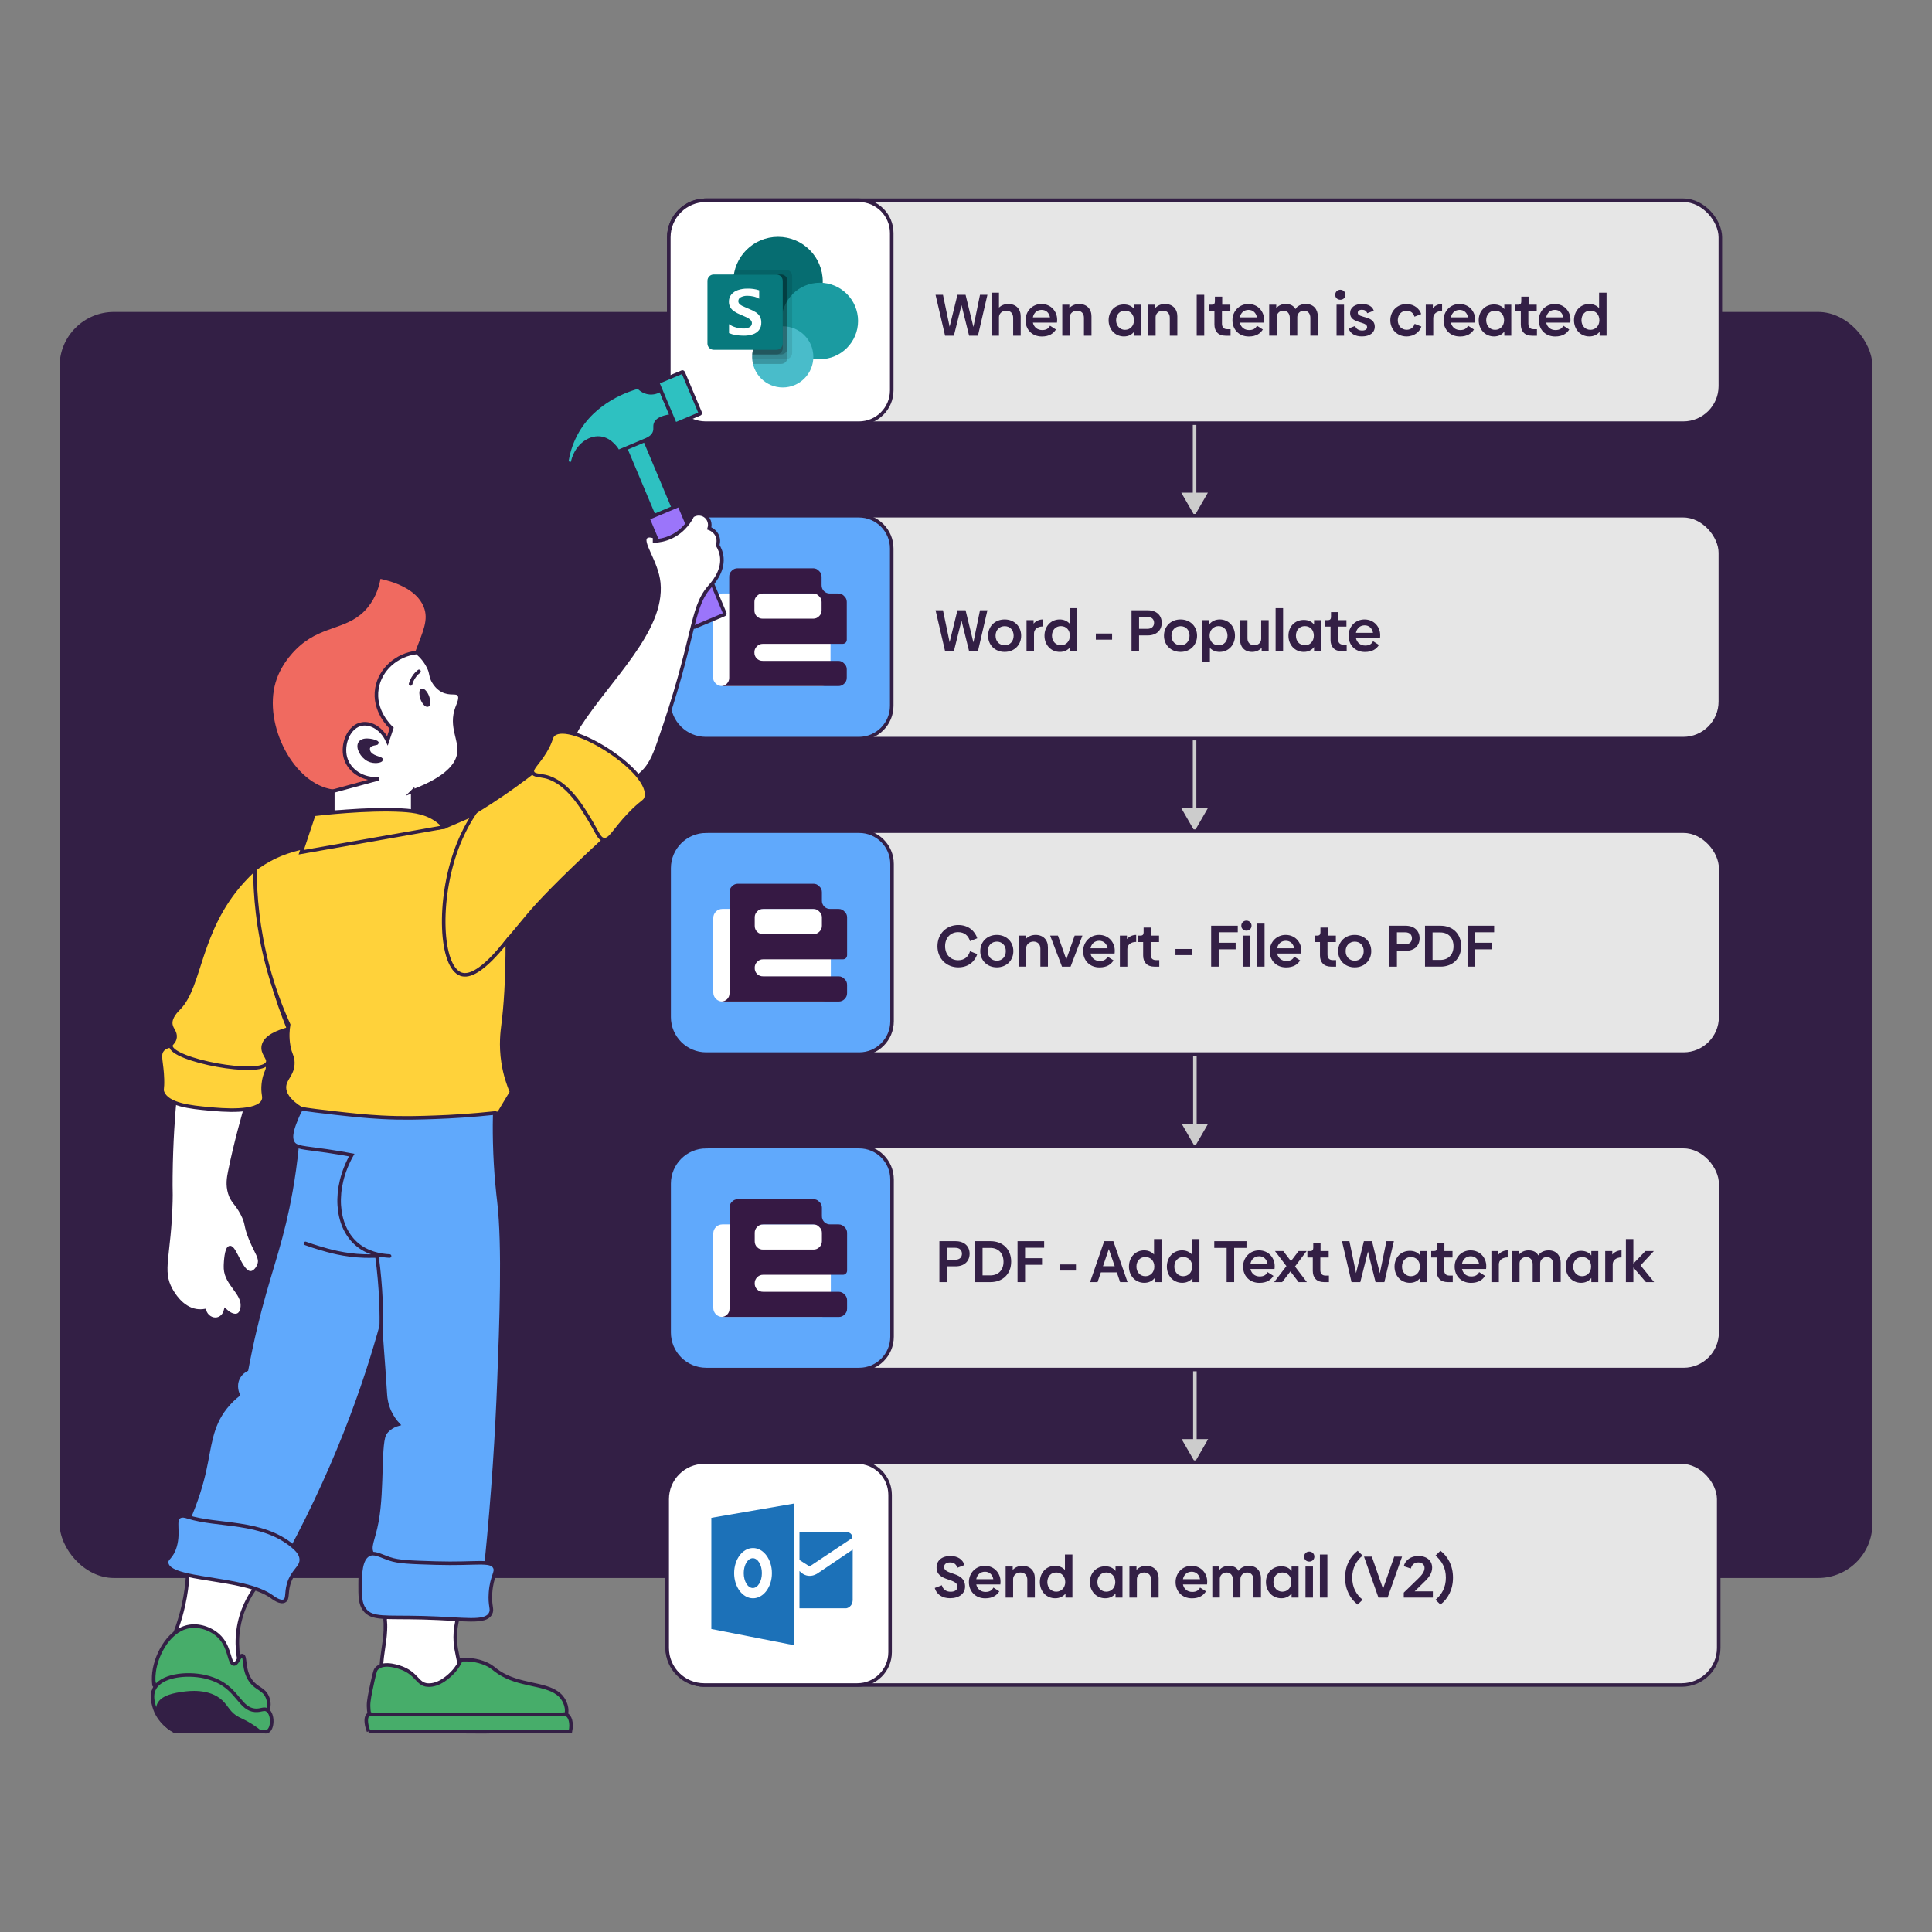 <?xml version="1.0" encoding="UTF-8"?><svg id="Layer_3" xmlns="http://www.w3.org/2000/svg" xmlns:xlink="http://www.w3.org/1999/xlink" viewBox="0 0 5440.54 5440.54"><rect x="0" y="0" width="5440.54" height="5440.54" fill="#808080" stroke="none"/><defs><style>.cls-1,.cls-2{fill:none;}.cls-3,.cls-4,.cls-5,.cls-6,.cls-7,.cls-8,.cls-9,.cls-10,.cls-2,.cls-11,.cls-12,.cls-13{stroke-miterlimit:10;stroke-width:10px;}.cls-3,.cls-4,.cls-5,.cls-6,.cls-7,.cls-8,.cls-9,.cls-10,.cls-11,.cls-12,.cls-13{stroke:#331f45;}.cls-3,.cls-5{fill:#60a9fc;}.cls-4,.cls-5,.cls-7,.cls-9,.cls-11,.cls-12{stroke-linecap:round;}.cls-4,.cls-14,.cls-10{fill:#fff;}.cls-15{fill:#49bcca;}.cls-16{fill:#08797d;}.cls-6{fill:#9b75fa;}.cls-17{fill:#066d71;}.cls-18{fill:#ccc;}.cls-7{fill:#f06a60;}.cls-19{fill:#1b9ba1;}.cls-20{clip-path:url(#clippath-1);}.cls-21{clip-path:url(#clippath-3);}.cls-22{clip-path:url(#clippath-4);}.cls-23{clip-path:url(#clippath-2);}.cls-24{clip-path:url(#clippath-5);}.cls-8{fill:#2ec1c1;}.cls-9{fill:#47ad6a;}.cls-2{stroke:#ccc;}.cls-11{fill:#ffd23a;}.cls-25{fill:#1c71b8;}.cls-12,.cls-26{fill:#331f45;}.cls-27{opacity:.2;}.cls-27,.cls-28{fill:#010101;isolation:isolate;}.cls-28{opacity:.1;}.cls-29{clip-path:url(#clippath);}.cls-13{fill:#e6e6e6;}.cls-30{fill:#361944;}</style><clipPath id="clippath"><rect class="cls-1" x="2007.76" y="1600.29" width="376.8" height="331.65"/></clipPath><clipPath id="clippath-1"><rect class="cls-1" x="2007.76" y="1600.29" width="376.8" height="331.65"/></clipPath><clipPath id="clippath-2"><rect class="cls-1" x="2008.63" y="3376.98" width="376.8" height="331.65"/></clipPath><clipPath id="clippath-3"><rect class="cls-1" x="2008.63" y="3376.98" width="376.8" height="331.65"/></clipPath><clipPath id="clippath-4"><rect class="cls-1" x="2008.63" y="2488.64" width="376.8" height="331.65"/></clipPath><clipPath id="clippath-5"><rect class="cls-1" x="2008.63" y="2488.64" width="376.8" height="331.65"/></clipPath></defs><rect class="cls-26" x="167.77" y="878.44" width="5105" height="3565.21" rx="153.04" ry="153.04"/><line class="cls-2" x1="3363.96" y1="1191.66" x2="3363.96" y2="1398.42"/><polygon class="cls-18" points="3326.57 1387.48 3363.96 1452.24 3401.36 1387.48 3326.57 1387.48"/><line class="cls-2" x1="3363.96" y1="2080" x2="3363.96" y2="2286.76"/><polygon class="cls-18" points="3326.57 2275.82 3363.96 2340.58 3401.36 2275.82 3326.57 2275.82"/><line class="cls-2" x1="3364.83" y1="3856.68" x2="3364.83" y2="4063.44"/><polygon class="cls-18" points="3327.44 4052.5 3364.83 4117.26 3402.23 4052.5 3327.44 4052.5"/><line class="cls-2" x1="3364.83" y1="2968.34" x2="3364.83" y2="3175.1"/><polygon class="cls-18" points="3327.44 3164.16 3364.83 3228.92 3402.23 3164.16 3327.44 3164.16"/><rect class="cls-13" x="1883.39" y="563.9" width="2961.14" height="627.76" rx="104.4" ry="104.4"/><path class="cls-10" d="M1987.79,563.9h430.96c51,0,92.4,41.4,92.4,92.4v442.96c0,51-41.4,92.4-92.4,92.4h-430.96c-57.62,0-104.4-46.78-104.4-104.4v-418.96c0-57.62,46.78-104.4,104.4-104.4Z"/><path class="cls-26" d="M2780.62,830.17l-26.7,115.24h-24.87l-21.39-86.06-21.56,86.06h-24.71l-26.86-115.24h20.89l18.74,89.87,22.05-89.87h22.88l22.05,90.54,18.57-90.54h20.89Z"/><path class="cls-26" d="M2874.31,890.85v54.55h-21.22v-50.57c0-12.6-7.79-20.06-19.73-20.06-11.44.17-20.06,8.29-20.23,18.07v52.56h-21.06v-121.21h21.06v42.12c5.97-6.14,15.09-10.28,26.37-10.28,21.56,0,34.82,14.09,34.82,34.82Z"/><path class="cls-26" d="M2934.67,929.49c11.94,0,18.24-4.48,22.22-12.27l16.58,10.61c-6.63,10.78-18.24,19.73-39.46,19.73-27.86,0-46.1-19.73-46.1-45.77s19.73-45.77,44.77-45.77c27.53,0,44.27,21.56,44.27,43.94,0,3.32-.17,6.63-.5,8.46h-67.82c2.82,13.1,12.93,21.06,26.03,21.06ZM2956.73,893.67c-2.32-13.1-11.28-21.06-23.55-21.06s-21.89,7.63-24.54,21.06h48.09Z"/><path class="cls-26" d="M3073.63,890.85v54.55h-21.22v-50.57c0-12.6-7.79-20.06-19.73-20.06-11.44.17-20.06,8.29-20.23,18.07v52.56h-21.06v-87.39h19.9v9.62c5.97-6.8,15.59-11.61,27.53-11.61,21.56,0,34.82,14.09,34.82,34.82Z"/><path class="cls-26" d="M3213.58,858.02v87.39h-19.57v-11.77c-6.47,8.62-16.25,13.76-28.85,13.76-25.04,0-43.28-19.57-43.28-45.6s18.24-44.44,43.28-44.44c12.6,0,22.39,4.64,28.85,13.1v-12.44h19.57ZM3193.35,901.8c0-16.08-10.28-27.03-25.37-27.03s-25.04,11.44-25.04,27.03,10.61,27.03,25.04,27.03,25.37-11.11,25.37-27.03Z"/><path class="cls-26" d="M3315.4,890.85v54.55h-21.22v-50.57c0-12.6-7.79-20.06-19.73-20.06-11.44.17-20.06,8.29-20.23,18.07v52.56h-21.06v-87.39h19.9v9.62c5.97-6.8,15.59-11.61,27.53-11.61,21.56,0,34.82,14.09,34.82,34.82Z"/><path class="cls-26" d="M3369.95,830.17h21.22v115.24h-21.22v-115.24Z"/><path class="cls-26" d="M3419.86,913.74v-37.64h-15.25v-18.07h7.96c5.8,0,8.62-2.98,8.62-8.95v-13.76h20.56v22.72h22.88v18.07h-23.55v35.32c0,10.11,5.14,15.59,14.59,15.59h9.62v18.41h-13.76c-20.89,0-31.67-12.44-31.67-31.67Z"/><path class="cls-26" d="M3517.37,929.49c11.94,0,18.24-4.48,22.22-12.27l16.58,10.61c-6.63,10.78-18.24,19.73-39.46,19.73-27.86,0-46.1-19.73-46.1-45.77s19.73-45.77,44.77-45.77c27.53,0,44.27,21.56,44.27,43.94,0,3.32-.17,6.63-.5,8.46h-67.82c2.82,13.1,12.93,21.06,26.03,21.06ZM3539.42,893.67c-2.32-13.1-11.28-21.06-23.55-21.06s-21.89,7.63-24.54,21.06h48.09Z"/><path class="cls-26" d="M3711.05,891.19v54.06h-21.06v-50.24c0-11.28-6.3-20.23-18.07-20.23-12.1.17-18.57,9.45-18.74,17.58v52.9h-21.06v-50.24c0-11.44-6.47-20.23-18.24-20.23-11.94.17-18.57,9.29-18.74,17.58v52.9h-21.06v-87.22h19.9v9.62c5.47-6.63,14.59-11.61,26.37-11.61,13.93,0,22.72,5.14,27.69,14.26,4.81-8.12,14.76-14.26,29.52-14.26,21.72,0,33.49,15.42,33.49,35.15Z"/><path class="cls-26" d="M3759.97,830.17c0-8.12,6.3-14.26,14.43-14.26s14.43,6.13,14.43,14.26-6.3,13.93-14.43,13.93-14.43-5.8-14.43-13.93ZM3763.78,858.02h21.06v87.39h-21.06v-87.39Z"/><path class="cls-26" d="M3797.77,925.01l18.41-7.13c2.49,8.12,9.29,12.93,19.9,12.93,8.46,0,13.76-3.48,13.76-9.62,0-17.25-47.92-9.29-47.92-39.3,0-15.92,13.27-25.87,33.83-25.87,16.91,0,29.18,6.96,32.83,18.9l-18.41,7.13c-2.32-6.63-7.46-9.78-14.76-9.78-7.79,0-11.94,3.32-11.94,8.62,0,15.92,47.92,6.8,47.92,38.8,0,17.41-14.26,27.69-36.15,27.69-18.9,0-32.67-7.63-37.47-22.39Z"/><path class="cls-26" d="M3915.17,901.96c0-25.87,19.23-45.77,45.6-45.77,22.72,0,37.31,14.59,41.29,28.19l-18.9,7.46c-2.82-10.12-10.78-16.91-22.05-16.91-13.93,0-24.87,10.61-24.87,26.86s10.94,26.86,25.04,26.86c11.28,0,19.57-6.8,22.39-16.75l18.9,7.63c-3.98,13.26-18.57,27.86-41.79,27.86-26.03,0-45.6-19.57-45.6-45.43Z"/><path class="cls-26" d="M4060.93,856.03v19.73c-15.26,0-24.87,8.12-24.87,19.9v49.75h-21.06v-87.39h19.9v9.78c5.97-6.96,15.09-11.77,26.03-11.77Z"/><path class="cls-26" d="M4111.84,929.49c11.94,0,18.24-4.48,22.22-12.27l16.58,10.61c-6.63,10.78-18.24,19.73-39.46,19.73-27.86,0-46.1-19.73-46.1-45.77s19.73-45.77,44.77-45.77c27.53,0,44.27,21.56,44.27,43.94,0,3.32-.17,6.63-.5,8.46h-67.82c2.82,13.1,12.93,21.06,26.03,21.06ZM4133.89,893.67c-2.32-13.1-11.28-21.06-23.55-21.06s-21.89,7.63-24.54,21.06h48.09Z"/><path class="cls-26" d="M4255.77,858.02v87.39h-19.57v-11.77c-6.47,8.62-16.25,13.76-28.85,13.76-25.04,0-43.28-19.57-43.28-45.6s18.24-44.44,43.28-44.44c12.6,0,22.39,4.64,28.85,13.1v-12.44h19.57ZM4235.54,901.8c0-16.08-10.28-27.03-25.37-27.03s-25.04,11.44-25.04,27.03,10.61,27.03,25.04,27.03,25.37-11.11,25.37-27.03Z"/><path class="cls-26" d="M4282.64,913.74v-37.64h-15.25v-18.07h7.96c5.8,0,8.62-2.98,8.62-8.95v-13.76h20.56v22.72h22.88v18.07h-23.55v35.32c0,10.11,5.14,15.59,14.59,15.59h9.62v18.41h-13.76c-20.89,0-31.67-12.44-31.67-31.67Z"/><path class="cls-26" d="M4380.14,929.49c11.94,0,18.24-4.48,22.22-12.27l16.58,10.61c-6.63,10.78-18.24,19.73-39.46,19.73-27.86,0-46.1-19.73-46.1-45.77s19.73-45.77,44.77-45.77c27.53,0,44.27,21.56,44.27,43.94,0,3.32-.17,6.63-.5,8.46h-67.82c2.82,13.1,12.93,21.06,26.03,21.06ZM4402.19,893.67c-2.32-13.1-11.28-21.06-23.55-21.06s-21.89,7.63-24.54,21.06h48.09Z"/><path class="cls-26" d="M4524.07,824.2v121.21h-19.57v-11.11c-6.8,8.29-16.58,13.1-28.85,13.1-25.04,0-43.28-19.57-43.28-45.6s17.74-45.77,42.78-45.77c11.61,0,21.06,4.31,27.86,11.61v-43.44h21.06ZM4503.84,901.8c0-16.08-10.28-27.03-25.37-27.03s-25.04,11.44-25.04,27.03,10.61,27.03,25.04,27.03,25.37-11.11,25.37-27.03Z"/><g id="microsoft-sharepoint"><circle class="cls-17" cx="2191" cy="792.85" r="125.92"/><circle class="cls-19" cx="2308.63" cy="903.86" r="107.7"/><circle class="cls-15" cx="2204.25" cy="1004.93" r="86.15"/><path class="cls-28" d="M2213.09,759.71h-143.6c-18.26,67.14,21.38,136.39,88.53,154.63,10.75,2.93,21.84,4.41,32.97,4.42,3.67,0,7.31-.17,10.91-.48l.07.5c-46.67,1.23-83.87,39.44-83.87,86.12,0,2.22.08,4.43.25,6.63h94.74c9.75-.03,17.64-7.93,17.67-17.67v-216.5c-.03-9.75-7.93-17.64-17.67-17.67h0Z"/><path class="cls-27" d="M2199.84,772.97h-133.21c-10.94,68.72,35.89,133.29,104.6,144.23,6.53,1.04,13.15,1.56,19.77,1.57,3.67,0,7.31-.17,10.91-.48l.07.5c-47.6,1.3-85.14,40.93-83.84,88.53.17,5.88.93,11.74,2.28,17.47h79.44c9.75-.03,17.64-7.93,17.67-17.67v-216.5c-.03-9.75-7.93-17.64-17.67-17.67h-.01Z"/><path class="cls-27" d="M2199.84,772.97h-133.21c-10.94,68.72,35.89,133.29,104.6,144.23,6.53,1.04,13.15,1.56,19.77,1.57,3.67,0,7.31-.17,10.91-.48l.07.5c-44.13,1.16-80.24,35.49-83.64,79.51h81.5c9.75-.03,17.64-7.93,17.67-17.67v-190c-.03-9.75-7.93-17.64-17.67-17.67Z"/><path class="cls-27" d="M2186.58,772.97h-119.95c-10.94,68.72,35.89,133.29,104.6,144.23,6.53,1.04,13.15,1.56,19.77,1.57,3.67,0,7.31-.17,10.91-.48l.07.5c-44.13,1.16-80.24,35.49-83.64,79.51h68.25c9.75-.03,17.64-7.93,17.67-17.67v-190c-.03-9.75-7.93-17.64-17.67-17.67h-.01Z"/><path class="cls-16" d="M2009.85,772.97h176.74c9.75,0,17.67,7.91,17.67,17.67h0v176.74c0,9.75-7.91,17.67-17.67,17.67h-176.74c-9.75,0-17.67-7.91-17.67-17.67h0v-176.74c0-9.75,7.91-17.67,17.67-17.67h0Z"/><path class="cls-14" d="M2067.33,876.69c-4.46-2.96-8.19-6.91-10.9-11.53-2.64-4.83-3.95-10.28-3.8-15.77-.23-7.45,2.28-14.71,7.06-20.43,5.01-5.72,11.51-9.96,18.77-12.25,8.27-2.72,16.93-4.07,25.65-3.98,11.45-.41,22.89,1.17,33.79,4.74v23.85c-4.74-2.87-9.89-4.97-15.28-6.24-5.86-1.44-11.85-2.15-17.87-2.14-6.35-.23-12.65,1.11-18.37,3.88-4.41,1.91-7.27,6.24-7.28,11.04-.03,2.91,1.08,5.72,3.09,7.82,2.39,2.47,5.21,4.49,8.32,5.94,3.48,1.73,8.67,4.03,15.58,6.89.77.23,1.52.54,2.24.88,6.81,2.67,13.4,5.91,19.66,9.7,4.75,2.93,8.73,6.93,11.63,11.7,2.98,5.39,4.43,11.49,4.2,17.65.35,7.64-2,15.17-6.62,21.27-4.6,5.61-10.76,9.74-17.69,11.88-8.15,2.56-16.66,3.8-25.21,3.67-7.65.03-15.29-.59-22.82-1.88-6.38-1.01-12.61-2.82-18.55-5.36v-25.21c5.69,4.06,12.03,7.09,18.77,8.95,6.69,2.09,13.65,3.2,20.65,3.32,6.49.41,12.97-.97,18.73-3.98,4.01-2.29,6.42-6.62,6.3-11.23.03-3.22-1.24-6.31-3.52-8.59-2.85-2.79-6.15-5.08-9.74-6.78-4.14-2.09-10.26-4.82-18.37-8.22-6.42-2.58-12.58-5.8-18.37-9.61h0l-.04.03Z"/><path class="cls-1" d="M1992.18,666.93h424.15v424.15h-424.15v-424.15Z"/></g><rect class="cls-13" x="1883.39" y="1452.24" width="2961.14" height="627.76" rx="104.4" ry="104.4"/><path class="cls-3" d="M1987.79,1452.24h430.96c51,0,92.4,41.4,92.4,92.4v442.96c0,51-41.4,92.4-92.4,92.4h-430.96c-57.62,0-104.4-46.78-104.4-104.4v-418.96c0-57.62,46.78-104.4,104.4-104.4Z"/><g id="Marque_VW"><g class="cls-29"><g class="cls-20"><path class="cls-14" d="M2033.22,1671.23h280.09c14.06,0,25.45,11.4,25.45,25.45v209.78c0,14.06-11.4,25.45-25.45,25.45h-280.09c-14.06,0-25.45-11.4-25.45-25.45v-209.78c0-14.06,11.4-25.45,25.45-25.45"/><path class="cls-30" d="M2131.11,1820.49c4.29-4.86,10.52-7.56,17-7.39h224.63c2.97,0,5.85-1.05,8.12-2.96,2.41-2.31,3.75-5.52,3.7-8.86v-106.39c.07-6.24-2.63-12.2-7.38-16.25-4.06-4.75-10.01-7.47-16.26-7.4h-23.65c-6.34.22-12.49-2.18-16.99-6.65-4.47-4.5-6.87-10.65-6.65-16.99v-23.65c.06-6.24-2.64-12.19-7.39-16.25-4.06-4.75-10.02-7.45-16.27-7.38h-141.85c-.36,0-.71.04-1.06.05v-.05h-69.9c-6.1-.12-11.98,2.29-16.25,6.65-4.86,4.29-7.57,10.52-7.39,17v285.08c0,12.65-10.26,22.91-22.91,22.91h330.27c6.11.12,11.99-2.28,16.26-6.64,4.86-4.29,7.56-10.52,7.38-17v-23.64c.07-6.24-2.64-12.2-7.38-16.25-4.06-4.75-10.01-7.45-16.26-7.39h-212.79c-6.34.22-12.49-2.19-17-6.65-4.46-4.51-6.87-10.66-6.65-17v-.64c-.11-6.1,2.3-11.98,6.66-16.25M2289.96,1671.23c6.25-.07,12.21,2.64,16.27,7.4,4.75,4.05,7.46,10.01,7.39,16.25v23.63c.18,6.48-2.53,12.71-7.39,17-4.27,4.37-10.16,6.78-16.27,6.66h-141.85c-6.34.22-12.49-2.19-17-6.66-4.46-4.51-6.87-10.66-6.65-17v-23.63c-.12-6.1,2.29-11.98,6.65-16.25,4.29-4.86,10.52-7.58,17-7.4h141.85Z"/></g></g></g><path class="cls-26" d="M2780.62,1718.5l-26.7,115.24h-24.87l-21.39-86.06-21.56,86.06h-24.71l-26.86-115.24h20.89l18.74,89.87,22.05-89.87h22.88l22.05,90.54,18.57-90.54h20.89Z"/><path class="cls-26" d="M2782.45,1790.13c0-26.2,19.23-45.77,46.59-45.77s46.59,19.57,46.59,45.77-19.4,45.6-46.59,45.6-46.59-19.57-46.59-45.6ZM2854.42,1789.97c0-15.59-10.12-26.7-25.2-26.7s-25.7,11.11-25.7,26.86,10.45,26.86,25.7,26.86,25.2-11.28,25.2-27.03Z"/><path class="cls-26" d="M2936.66,1744.37v19.73c-15.25,0-24.87,8.12-24.87,19.9v49.75h-21.06v-87.39h19.9v9.78c5.97-6.96,15.09-11.77,26.03-11.77Z"/><path class="cls-26" d="M3033.01,1712.53v121.21h-19.57v-11.11c-6.8,8.29-16.58,13.1-28.85,13.1-25.04,0-43.28-19.57-43.28-45.6s17.74-45.77,42.78-45.77c11.61,0,21.06,4.31,27.86,11.61v-43.44h21.06ZM3012.78,1790.13c0-16.08-10.28-27.03-25.37-27.03s-25.04,11.44-25.04,27.03,10.61,27.03,25.04,27.03,25.37-11.11,25.37-27.03Z"/><path class="cls-26" d="M3085.91,1784h45.77v17.25h-45.77v-17.25Z"/><path class="cls-26" d="M3271.46,1753.82c0,21.56-15.42,35.48-39.46,35.48h-24.38v44.44h-21.22v-115.24h45.6c24.21,0,39.46,13.93,39.46,35.32ZM3249.9,1753.82c0-9.78-6.47-16.75-18.9-16.75h-23.38v33.66h23.38c12.44,0,18.9-6.96,18.9-16.91Z"/><path class="cls-26" d="M3277.76,1790.13c0-26.2,19.23-45.77,46.59-45.77s46.59,19.57,46.59,45.77-19.4,45.6-46.59,45.6-46.59-19.57-46.59-45.6ZM3349.73,1789.97c0-15.59-10.12-26.7-25.2-26.7s-25.7,11.11-25.7,26.86,10.45,26.86,25.7,26.86,25.2-11.28,25.2-27.03Z"/><path class="cls-26" d="M3477.74,1790.13c0,26.03-18.24,45.6-43.28,45.6-11.44,0-20.73-4.15-27.36-11.28v38.97h-21.06v-117.07h19.57v11.44c6.8-8.46,16.91-13.43,29.35-13.43,25.04,0,42.78,19.57,42.78,45.77ZM3456.68,1790.13c0-15.59-10.61-27.03-25.04-27.03s-25.37,11.11-25.37,27.03,10.28,27.03,25.37,27.03,25.04-11.61,25.04-27.03Z"/><path class="cls-26" d="M3572.59,1746.36v87.39h-19.73v-9.62c-6.14,6.8-15.59,11.61-26.86,11.61-22.22,0-34.16-14.92-34.16-35.15v-54.22h21.06v51.57c0,11.28,7.46,19.07,19.23,19.07,11.77-.17,19.4-8.13,19.4-17.74v-52.9h21.06Z"/><path class="cls-26" d="M3592.16,1712.53h21.06v121.21h-21.06v-121.21Z"/><path class="cls-26" d="M3720.01,1746.36v87.39h-19.57v-11.77c-6.47,8.62-16.25,13.76-28.85,13.76-25.04,0-43.28-19.57-43.28-45.6s18.24-44.44,43.28-44.44c12.6,0,22.39,4.64,28.85,13.1v-12.44h19.57ZM3699.78,1790.13c0-16.08-10.28-27.03-25.37-27.03s-25.04,11.44-25.04,27.03,10.61,27.03,25.04,27.03,25.37-11.11,25.37-27.03Z"/><path class="cls-26" d="M3746.87,1802.07v-37.64h-15.25v-18.07h7.96c5.8,0,8.62-2.98,8.62-8.95v-13.76h20.56v22.72h22.88v18.07h-23.55v35.32c0,10.11,5.14,15.59,14.59,15.59h9.62v18.41h-13.76c-20.89,0-31.67-12.44-31.67-31.67Z"/><path class="cls-26" d="M3844.38,1817.83c11.94,0,18.24-4.48,22.22-12.27l16.58,10.61c-6.63,10.78-18.24,19.73-39.46,19.73-27.86,0-46.1-19.73-46.1-45.77s19.73-45.77,44.77-45.77c27.53,0,44.27,21.56,44.27,43.94,0,3.32-.17,6.63-.5,8.46h-67.82c2.82,13.1,12.93,21.06,26.03,21.06ZM3866.43,1782.01c-2.32-13.1-11.28-21.06-23.55-21.06s-21.89,7.63-24.54,21.06h48.09Z"/><rect class="cls-13" x="1878.79" y="4117.26" width="2961.14" height="627.76" rx="104.4" ry="104.4"/><path class="cls-10" d="M1983.19,4117.26h430.96c51,0,92.4,41.4,92.4,92.4v442.96c0,51-41.4,92.4-92.4,92.4h-430.96c-57.62,0-104.4-46.78-104.4-104.4v-418.96c0-57.62,46.78-104.4,104.4-104.4Z"/><path class="cls-26" d="M2632.25,4471.74l20.06-7.63c3.15,11.77,12.1,18.24,24.87,18.24,11.94,0,19.07-5.31,19.07-14.09,0-25.7-58.86-13.6-58.86-54.22,0-19.07,14.43-32.33,39.13-32.33,20.89,0,34.99,10.12,39.3,25.54l-20.06,7.63c-2.98-10.28-9.78-15.09-20.23-15.09-11.11,0-16.91,5.31-16.91,12.6,0,24.21,59.03,11.94,59.03,55.38,0,19.57-16.25,32.83-42.45,32.83-21.56,0-37.47-10.28-42.95-28.85Z"/><path class="cls-26" d="M2775.19,4482.85c11.94,0,18.24-4.48,22.22-12.27l16.58,10.61c-6.63,10.78-18.24,19.73-39.46,19.73-27.86,0-46.1-19.73-46.1-45.77s19.73-45.77,44.77-45.77c27.53,0,44.27,21.56,44.27,43.94,0,3.32-.17,6.63-.5,8.46h-67.82c2.82,13.1,12.93,21.06,26.03,21.06ZM2797.24,4447.04c-2.32-13.1-11.28-21.06-23.55-21.06s-21.89,7.63-24.54,21.06h48.09Z"/><path class="cls-26" d="M2914.15,4444.22v54.55h-21.22v-50.57c0-12.6-7.79-20.06-19.73-20.06-11.44.17-20.06,8.29-20.23,18.07v52.56h-21.06v-87.39h19.9v9.62c5.97-6.8,15.59-11.61,27.53-11.61,21.56,0,34.82,14.09,34.82,34.82Z"/><path class="cls-26" d="M3019.94,4377.56v121.21h-19.57v-11.11c-6.8,8.29-16.58,13.1-28.85,13.1-25.04,0-43.28-19.57-43.28-45.6s17.74-45.77,42.78-45.77c11.61,0,21.06,4.31,27.86,11.61v-43.44h21.06ZM2999.71,4455.16c0-16.08-10.28-27.03-25.37-27.03s-25.04,11.44-25.04,27.03,10.61,27.03,25.04,27.03,25.37-11.11,25.37-27.03Z"/><path class="cls-26" d="M3160.89,4411.39v87.39h-19.57v-11.77c-6.47,8.62-16.25,13.76-28.85,13.76-25.04,0-43.28-19.57-43.28-45.6s18.24-44.44,43.28-44.44c12.6,0,22.39,4.64,28.85,13.1v-12.44h19.57ZM3140.66,4455.16c0-16.08-10.28-27.03-25.37-27.03s-25.04,11.44-25.04,27.03,10.61,27.03,25.04,27.03,25.37-11.11,25.37-27.03Z"/><path class="cls-26" d="M3262.7,4444.22v54.55h-21.22v-50.57c0-12.6-7.79-20.06-19.73-20.06-11.44.17-20.06,8.29-20.23,18.07v52.56h-21.06v-87.39h19.9v9.62c5.97-6.8,15.59-11.61,27.53-11.61,21.56,0,34.82,14.09,34.82,34.82Z"/><path class="cls-26" d="M3357.22,4482.85c11.94,0,18.24-4.48,22.22-12.27l16.58,10.61c-6.63,10.78-18.24,19.73-39.46,19.73-27.86,0-46.1-19.73-46.1-45.77s19.73-45.77,44.77-45.77c27.53,0,44.27,21.56,44.27,43.94,0,3.32-.17,6.63-.5,8.46h-67.82c2.82,13.1,12.93,21.06,26.03,21.06ZM3379.28,4447.04c-2.32-13.1-11.28-21.06-23.55-21.06s-21.89,7.63-24.54,21.06h48.09Z"/><path class="cls-26" d="M3550.9,4444.55v54.06h-21.06v-50.24c0-11.28-6.3-20.23-18.07-20.23-12.1.17-18.57,9.45-18.74,17.58v52.9h-21.06v-50.24c0-11.44-6.47-20.23-18.24-20.23-11.94.17-18.57,9.29-18.74,17.58v52.9h-21.06v-87.22h19.9v9.62c5.47-6.63,14.59-11.61,26.37-11.61,13.93,0,22.72,5.14,27.69,14.26,4.81-8.12,14.76-14.26,29.52-14.26,21.72,0,33.49,15.42,33.49,35.15Z"/><path class="cls-26" d="M3656.69,4411.39v87.39h-19.57v-11.77c-6.47,8.62-16.25,13.76-28.85,13.76-25.04,0-43.28-19.57-43.28-45.6s18.24-44.44,43.28-44.44c12.6,0,22.39,4.64,28.85,13.1v-12.44h19.57ZM3636.46,4455.16c0-16.08-10.28-27.03-25.37-27.03s-25.04,11.44-25.04,27.03,10.61,27.03,25.04,27.03,25.37-11.11,25.37-27.03Z"/><path class="cls-26" d="M3672.45,4383.53c0-8.12,6.3-14.26,14.43-14.26s14.43,6.13,14.43,14.26-6.3,13.93-14.43,13.93-14.43-5.8-14.43-13.93ZM3676.26,4411.39h21.06v87.39h-21.06v-87.39Z"/><path class="cls-26" d="M3716.89,4377.56h21.06v121.21h-21.06v-121.21Z"/><path class="cls-26" d="M3787.86,4442.73c0-34.16,14.59-59.86,35.32-75.78l13.93,13.6c-18.07,15.09-29.18,34.82-29.18,62.18s11.11,47.09,29.18,62.18l-13.93,13.6c-20.73-15.92-35.32-41.62-35.32-75.78Z"/><path class="cls-26" d="M3948.21,4383.53l-40.62,115.24h-25.87l-40.62-115.24h22.05l31.51,90.54,31.5-90.54h22.05Z"/><path class="cls-26" d="M4034.93,4481.2v17.58h-81.91v-13.93l41.12-39.96c8.95-8.46,17.41-18.74,17.41-29.35,0-9.45-7.13-15.75-17.74-15.75-9.95,0-17.91,5.8-20.89,17.25l-19.9-6.63c4.31-17.41,20.56-28.69,40.96-28.69,23.71,0,38.97,12.93,38.97,32.83,0,15.42-8.95,27.69-22.39,40.29l-26.86,26.37h51.24Z"/><path class="cls-26" d="M4042.39,4504.91c18.07-15.09,29.18-34.99,29.18-62.18s-11.11-47.09-29.18-62.18l13.93-13.6c20.73,15.92,35.32,41.62,35.32,75.78s-14.59,59.86-35.32,75.78l-13.93-13.6Z"/><rect class="cls-13" x="1884.26" y="3228.92" width="2961.14" height="627.76" rx="104.4" ry="104.4"/><path class="cls-3" d="M1988.66,3228.92h430.96c51,0,92.4,41.4,92.4,92.4v442.96c0,51-41.4,92.4-92.4,92.4h-430.96c-57.62,0-104.4-46.78-104.4-104.4v-418.96c0-57.62,46.78-104.4,104.4-104.4Z"/><g id="Marque_VW-2"><g class="cls-23"><g class="cls-21"><path class="cls-14" d="M2034.09,3447.92h280.09c14.06,0,25.45,11.4,25.45,25.45v209.78c0,14.06-11.4,25.45-25.45,25.45h-280.09c-14.06,0-25.45-11.4-25.45-25.45v-209.78c0-14.06,11.4-25.45,25.45-25.45"/><path class="cls-30" d="M2131.98,3597.17c4.29-4.86,10.52-7.56,17-7.39h224.63c2.97,0,5.85-1.05,8.12-2.96,2.41-2.31,3.75-5.52,3.7-8.86v-106.39c.07-6.24-2.63-12.2-7.38-16.25-4.06-4.75-10.01-7.47-16.26-7.4h-23.65c-6.34.22-12.49-2.18-16.99-6.65-4.47-4.5-6.87-10.65-6.65-16.99v-23.65c.06-6.24-2.64-12.19-7.39-16.25-4.06-4.75-10.02-7.45-16.27-7.38h-141.85c-.36,0-.71.04-1.06.05v-.05h-69.9c-6.1-.12-11.98,2.29-16.25,6.65-4.86,4.29-7.57,10.52-7.39,17v285.08c0,12.65-10.26,22.91-22.91,22.91h330.27c6.11.12,11.99-2.28,16.26-6.64,4.86-4.29,7.56-10.52,7.38-17v-23.64c.07-6.24-2.64-12.2-7.38-16.25-4.06-4.75-10.01-7.45-16.26-7.39h-212.79c-6.34.22-12.49-2.19-17-6.65-4.46-4.51-6.87-10.66-6.65-17v-.64c-.11-6.1,2.3-11.98,6.66-16.25M2290.83,3447.92c6.25-.07,12.21,2.64,16.27,7.4,4.75,4.05,7.46,10.01,7.39,16.25v23.63c.18,6.48-2.53,12.71-7.39,17-4.27,4.37-10.16,6.78-16.27,6.66h-141.85c-6.34.22-12.49-2.19-17-6.66-4.46-4.51-6.87-10.66-6.65-17v-23.63c-.12-6.1,2.29-11.98,6.65-16.25,4.29-4.86,10.52-7.58,17-7.4h141.85Z"/></g></g></g><path class="cls-26" d="M2730.42,3530.51c0,21.56-15.42,35.48-39.46,35.48h-24.38v44.44h-21.22v-115.24h45.6c24.21,0,39.46,13.93,39.46,35.32ZM2708.86,3530.51c0-9.78-6.47-16.75-18.9-16.75h-23.38v33.66h23.38c12.44,0,18.9-6.96,18.9-16.91Z"/><path class="cls-26" d="M2847.49,3552.73c0,34.99-24.04,57.7-58.04,57.7h-43.78v-115.24h43.78c33.99,0,58.04,22.55,58.04,57.54ZM2825.93,3553.06c0-24.54-15.26-38.97-37.14-38.97h-21.89v77.44h21.89c21.89,0,37.14-14.26,37.14-38.47Z"/><path class="cls-26" d="M2886.62,3513.6v29.51h47.76v18.57h-47.76v48.75h-21.22v-115.24h74.95v18.41h-53.72Z"/><path class="cls-26" d="M2984.13,3560.69h45.77v17.25h-45.77v-17.25Z"/><path class="cls-26" d="M3144.97,3583.08h-44.94l-9.29,27.36h-21.06l39.8-115.24h25.7l39.96,115.24h-20.89l-9.29-27.36ZM3139.01,3565.67l-16.58-48.25-16.42,48.25h33Z"/><path class="cls-26" d="M3270.83,3489.22v121.21h-19.57v-11.11c-6.8,8.29-16.58,13.1-28.85,13.1-25.04,0-43.28-19.57-43.28-45.6s17.74-45.77,42.78-45.77c11.61,0,21.06,4.31,27.86,11.61v-43.44h21.06ZM3250.61,3566.83c0-16.08-10.28-27.03-25.37-27.03s-25.04,11.44-25.04,27.03,10.61,27.03,25.04,27.03,25.37-11.11,25.37-27.03Z"/><path class="cls-26" d="M3377.62,3489.22v121.21h-19.57v-11.11c-6.8,8.29-16.58,13.1-28.85,13.1-25.04,0-43.28-19.57-43.28-45.6s17.74-45.77,42.78-45.77c11.61,0,21.06,4.31,27.86,11.61v-43.44h21.06ZM3357.4,3566.83c0-16.08-10.28-27.03-25.37-27.03s-25.04,11.44-25.04,27.03,10.61,27.03,25.04,27.03,25.37-11.11,25.37-27.03Z"/><path class="cls-26" d="M3510.12,3514.1h-34.66v96.34h-21.22v-96.34h-34.82v-18.9h90.7v18.9Z"/><path class="cls-26" d="M3547.27,3594.52c11.94,0,18.24-4.48,22.22-12.27l16.58,10.61c-6.63,10.78-18.24,19.73-39.46,19.73-27.86,0-46.1-19.73-46.1-45.77s19.73-45.77,44.77-45.77c27.53,0,44.27,21.56,44.27,43.94,0,3.32-.17,6.63-.5,8.46h-67.82c2.82,13.1,12.93,21.06,26.03,21.06ZM3569.32,3558.7c-2.32-13.1-11.28-21.06-23.55-21.06s-21.89,7.63-24.54,21.06h48.09Z"/><path class="cls-26" d="M3656.87,3610.44l-23.05-30.18-23.21,30.18h-22.55l34.49-45.1-32.17-42.28h23.38l21.56,28.35,21.56-28.35h22.55l-32.67,43.44,33.33,43.94h-23.21Z"/><path class="cls-26" d="M3696.84,3578.76v-37.64h-15.25v-18.07h7.96c5.8,0,8.62-2.98,8.62-8.95v-13.76h20.56v22.72h22.88v18.07h-23.55v35.32c0,10.11,5.14,15.59,14.59,15.59h9.62v18.41h-13.76c-20.89,0-31.67-12.44-31.67-31.67Z"/><path class="cls-26" d="M3925.17,3495.19l-26.7,115.24h-24.87l-21.39-86.06-21.56,86.06h-24.71l-26.86-115.24h20.89l18.74,89.87,22.05-89.87h22.88l22.05,90.54,18.57-90.54h20.89Z"/><path class="cls-26" d="M4018.7,3523.05v87.39h-19.57v-11.77c-6.47,8.62-16.25,13.76-28.85,13.76-25.04,0-43.28-19.57-43.28-45.6s18.24-44.44,43.28-44.44c12.6,0,22.39,4.64,28.85,13.1v-12.44h19.57ZM3998.47,3566.83c0-16.08-10.28-27.03-25.37-27.03s-25.04,11.44-25.04,27.03,10.61,27.03,25.04,27.03,25.37-11.11,25.37-27.03Z"/><path class="cls-26" d="M4045.56,3578.76v-37.64h-15.25v-18.07h7.96c5.8,0,8.62-2.98,8.62-8.95v-13.76h20.56v22.72h22.88v18.07h-23.55v35.32c0,10.11,5.14,15.59,14.59,15.59h9.62v18.41h-13.76c-20.89,0-31.67-12.44-31.67-31.67Z"/><path class="cls-26" d="M4143.07,3594.52c11.94,0,18.24-4.48,22.22-12.27l16.58,10.61c-6.63,10.78-18.24,19.73-39.46,19.73-27.86,0-46.1-19.73-46.1-45.77s19.73-45.77,44.77-45.77c27.53,0,44.27,21.56,44.27,43.94,0,3.32-.17,6.63-.5,8.46h-67.82c2.82,13.1,12.93,21.06,26.03,21.06ZM4165.12,3558.7c-2.32-13.1-11.28-21.06-23.55-21.06s-21.89,7.63-24.54,21.06h48.09Z"/><path class="cls-26" d="M4245.71,3521.06v19.73c-15.26,0-24.87,8.12-24.87,19.9v49.75h-21.06v-87.39h19.9v9.78c5.97-6.96,15.09-11.77,26.03-11.77Z"/><path class="cls-26" d="M4394.95,3556.21v54.06h-21.06v-50.24c0-11.28-6.3-20.23-18.07-20.23-12.1.17-18.57,9.45-18.74,17.58v52.9h-21.06v-50.24c0-11.44-6.47-20.23-18.24-20.23-11.94.17-18.57,9.29-18.74,17.58v52.9h-21.06v-87.22h19.9v9.62c5.47-6.63,14.59-11.61,26.37-11.61,13.93,0,22.72,5.14,27.69,14.26,4.81-8.12,14.76-14.26,29.52-14.26,21.72,0,33.49,15.42,33.49,35.15Z"/><path class="cls-26" d="M4500.74,3523.05v87.39h-19.57v-11.77c-6.47,8.62-16.25,13.76-28.85,13.76-25.04,0-43.28-19.57-43.28-45.6s18.24-44.44,43.28-44.44c12.6,0,22.39,4.64,28.85,13.1v-12.44h19.57ZM4480.51,3566.83c0-16.08-10.28-27.03-25.37-27.03s-25.04,11.44-25.04,27.03,10.61,27.03,25.04,27.03,25.37-11.11,25.37-27.03Z"/><path class="cls-26" d="M4566.25,3521.06v19.73c-15.26,0-24.87,8.12-24.87,19.9v49.75h-21.06v-87.39h19.9v9.78c5.97-6.96,15.09-11.77,26.03-11.77Z"/><path class="cls-26" d="M4634.9,3610.44l-35.32-41.12v41.12h-21.06v-121.21h21.06v69.15l33.83-35.32h23.88l-37.47,40.29,38.14,47.09h-23.05Z"/><rect class="cls-13" x="1884.26" y="2340.58" width="2961.14" height="627.76" rx="104.4" ry="104.4"/><path class="cls-3" d="M1988.66,2340.58h430.96c51,0,92.4,41.4,92.4,92.4v442.96c0,51-41.4,92.4-92.4,92.4h-430.96c-57.62,0-104.4-46.78-104.4-104.4v-418.96c0-57.62,46.78-104.4,104.4-104.4Z"/><g id="Marque_VW-3"><g class="cls-22"><g class="cls-24"><path class="cls-14" d="M2034.09,2559.57h280.09c14.06,0,25.45,11.4,25.45,25.45v209.78c0,14.06-11.4,25.45-25.45,25.45h-280.09c-14.06,0-25.45-11.4-25.45-25.45v-209.78c0-14.06,11.4-25.45,25.45-25.45"/><path class="cls-30" d="M2131.98,2708.83c4.29-4.86,10.52-7.56,17-7.39h224.63c2.97,0,5.85-1.05,8.12-2.96,2.41-2.31,3.75-5.52,3.7-8.86v-106.39c.07-6.24-2.63-12.2-7.38-16.25-4.06-4.75-10.01-7.47-16.26-7.4h-23.65c-6.34.22-12.49-2.18-16.99-6.65-4.47-4.5-6.87-10.65-6.65-16.99v-23.65c.06-6.24-2.64-12.19-7.39-16.25-4.06-4.75-10.02-7.45-16.27-7.38h-141.85c-.36,0-.71.04-1.06.05v-.05h-69.9c-6.1-.12-11.98,2.29-16.25,6.65-4.86,4.29-7.57,10.52-7.39,17v285.08c0,12.65-10.26,22.91-22.91,22.91h330.27c6.11.12,11.99-2.28,16.26-6.64,4.86-4.29,7.56-10.52,7.38-17v-23.64c.07-6.24-2.64-12.2-7.38-16.25-4.06-4.75-10.01-7.45-16.26-7.39h-212.79c-6.34.22-12.49-2.19-17-6.65-4.46-4.51-6.87-10.66-6.65-17v-.64c-.11-6.1,2.3-11.98,6.66-16.25M2290.83,2559.58c6.25-.07,12.21,2.64,16.27,7.4,4.75,4.05,7.46,10.01,7.39,16.25v23.63c.18,6.48-2.53,12.71-7.39,17-4.27,4.37-10.16,6.78-16.27,6.66h-141.85c-6.34.22-12.49-2.19-17-6.66-4.46-4.51-6.87-10.66-6.65-17v-23.63c-.12-6.1,2.29-11.98,6.65-16.25,4.29-4.86,10.52-7.58,17-7.4h141.85Z"/></g></g></g><path class="cls-26" d="M2639.88,2664.55c0-34.82,25.2-59.69,58.7-59.69,29.02,0,46.93,17.41,53.39,37.31l-20.4,8.12c-4.64-15.42-15.59-25.37-33.5-25.37-21.22,0-36.65,15.92-36.65,39.63s15.42,39.46,36.81,39.46c17.91,0,28.69-9.78,33.33-25.37l20.4,8.12c-6.63,20.4-24.54,37.31-53.39,37.31-33.5,0-58.7-24.87-58.7-59.53Z"/><path class="cls-26" d="M2760.44,2678.48c0-26.2,19.23-45.77,46.59-45.77s46.59,19.57,46.59,45.77-19.4,45.6-46.59,45.6-46.59-19.57-46.59-45.6ZM2832.4,2678.31c0-15.59-10.12-26.7-25.2-26.7s-25.7,11.11-25.7,26.86,10.45,26.86,25.7,26.86,25.2-11.28,25.2-27.03Z"/><path class="cls-26" d="M2950.96,2667.53v54.55h-21.22v-50.57c0-12.6-7.79-20.06-19.73-20.06-11.44.17-20.06,8.29-20.23,18.07v52.56h-21.06v-87.39h19.9v9.62c5.97-6.8,15.59-11.61,27.53-11.61,21.56,0,34.82,14.09,34.82,34.82Z"/><path class="cls-26" d="M3048.13,2634.7l-33.33,87.39h-24.21l-33.33-87.39h21.89l23.55,67.16,23.55-67.16h21.89Z"/><path class="cls-26" d="M3096.89,2706.17c11.94,0,18.24-4.48,22.22-12.27l16.58,10.61c-6.63,10.78-18.24,19.73-39.46,19.73-27.86,0-46.1-19.73-46.1-45.77s19.73-45.77,44.77-45.77c27.53,0,44.27,21.56,44.27,43.94,0,3.32-.17,6.63-.5,8.46h-67.82c2.82,13.1,12.93,21.06,26.03,21.06ZM3118.94,2670.35c-2.32-13.1-11.28-21.06-23.55-21.06s-21.89,7.63-24.54,21.06h48.09Z"/><path class="cls-26" d="M3199.53,2632.71v19.73c-15.26,0-24.87,8.12-24.87,19.9v49.75h-21.06v-87.39h19.9v9.78c5.97-6.96,15.09-11.77,26.03-11.77Z"/><path class="cls-26" d="M3219.1,2690.42v-37.64h-15.25v-18.07h7.96c5.8,0,8.62-2.98,8.62-8.95v-13.76h20.56v22.72h22.88v18.07h-23.55v35.32c0,10.11,5.14,15.59,14.59,15.59h9.62v18.41h-13.76c-20.89,0-31.67-12.44-31.67-31.67Z"/><path class="cls-26" d="M3310.14,2672.34h45.77v17.25h-45.77v-17.25Z"/><path class="cls-26" d="M3431.85,2625.25v29.51h47.76v18.57h-47.76v48.75h-21.22v-115.24h74.95v18.41h-53.72Z"/><path class="cls-26" d="M3495.52,2606.84c0-8.12,6.3-14.26,14.43-14.26s14.43,6.13,14.43,14.26-6.3,13.93-14.43,13.93-14.43-5.8-14.43-13.93ZM3499.34,2634.7h21.06v87.39h-21.06v-87.39Z"/><path class="cls-26" d="M3539.96,2600.88h21.06v121.21h-21.06v-121.21Z"/><path class="cls-26" d="M3622.37,2706.17c11.94,0,18.24-4.48,22.22-12.27l16.58,10.61c-6.63,10.78-18.24,19.73-39.46,19.73-27.86,0-46.1-19.73-46.1-45.77s19.73-45.77,44.77-45.77c27.53,0,44.27,21.56,44.27,43.94,0,3.32-.17,6.63-.5,8.46h-67.82c2.82,13.1,12.93,21.06,26.03,21.06ZM3644.43,2670.35c-2.32-13.1-11.28-21.06-23.55-21.06s-21.89,7.63-24.54,21.06h48.09Z"/><path class="cls-26" d="M3717.06,2690.42v-37.64h-15.25v-18.07h7.96c5.8,0,8.62-2.98,8.62-8.95v-13.76h20.56v22.72h22.88v18.07h-23.55v35.32c0,10.11,5.14,15.59,14.59,15.59h9.62v18.41h-13.76c-20.89,0-31.67-12.44-31.67-31.67Z"/><path class="cls-26" d="M3768.3,2678.48c0-26.2,19.23-45.77,46.59-45.77s46.59,19.57,46.59,45.77-19.4,45.6-46.59,45.6-46.59-19.57-46.59-45.6ZM3840.26,2678.31c0-15.59-10.12-26.7-25.2-26.7s-25.7,11.11-25.7,26.86,10.45,26.86,25.7,26.86,25.2-11.28,25.2-27.03Z"/><path class="cls-26" d="M3997.63,2642.16c0,21.56-15.42,35.48-39.46,35.48h-24.38v44.44h-21.22v-115.24h45.6c24.21,0,39.46,13.93,39.46,35.32ZM3976.07,2642.16c0-9.78-6.47-16.75-18.9-16.75h-23.38v33.66h23.38c12.44,0,18.9-6.96,18.9-16.91Z"/><path class="cls-26" d="M4114.7,2664.38c0,34.99-24.04,57.7-58.04,57.7h-43.78v-115.24h43.78c33.99,0,58.04,22.55,58.04,57.54ZM4093.14,2664.71c0-24.54-15.26-38.97-37.14-38.97h-21.89v77.44h21.89c21.89,0,37.14-14.26,37.14-38.47Z"/><path class="cls-26" d="M4153.83,2625.25v29.51h47.76v18.57h-47.76v48.75h-21.22v-115.24h74.95v18.41h-53.72Z"/><polygon class="cls-25" points="2003.16 4274.17 2003.16 4587.27 2236.8 4633.04 2236.8 4233.86 2003.16 4274.17"/><path class="cls-25" d="M2251.31,4423.95v105.01h132.13s19.34-2.69,17.73-28.05l.1-137.18-96.78,65.48s-27.39,22.12-53.18-5.25v-.02Z"/><path class="cls-25" d="M2251.31,4314.89h133.21s15.67-1.08,15.67,16l-120.41,80.2-28.46-18.14v-78.06Z"/><path class="cls-14" d="M2120.55,4359.2c-29.38,0-53.19,31.7-53.19,70.81s23.82,70.81,53.19,70.81,53.19-31.7,53.19-70.81-23.82-70.81-53.19-70.81ZM2119.94,4471.85c-14.12,0-25.58-18.79-25.58-41.96s11.45-41.96,25.58-41.96,25.58,18.79,25.58,41.96-11.45,41.96-25.58,41.96Z"/><rect class="cls-8" x="1792.15" y="1162.86" width="59.32" height="333.08" rx="1.74" ry="1.74" transform="translate(4016.66 1847.99) rotate(157.17)"/><path class="cls-8" d="M1740.7,1271.95c-2.07-3.78-19.59-34.67-50.68-38.08-33.5-3.67-70.89,25.86-78.36,72.58-5.39-1.03-10.77-2.07-16.16-3.1,3.26-22.91,10.35-51.01,25.69-80.12,50.61-96.06,150.77-126.64,176.42-133.65,2.18,2.55,13.1,14.75,31.65,16.38,16.26,1.43,27.95-6.18,31.12-8.39,10.32,24.53,20.65,49.06,30.97,73.6-32,4.12-42.17,13.56-45.29,21.78-3.21,8.48,1.03,15.79-3.77,26.34-4.65,10.24-14.34,15.88-21.69,19.03-26.63,11.21-53.27,22.42-79.9,33.63Z"/><rect class="cls-6" x="1885.41" y="1427.8" width="95.82" height="333.08" rx="2.8" ry="2.8" transform="translate(4333.72 2313.87) rotate(157.17)"/><rect class="cls-8" x="1873.36" y="1056.71" width="77.57" height="127.76" rx="2.27" ry="2.27" transform="translate(4109.25 1411.68) rotate(157.17)"/><path class="cls-4" d="M1085.2,4555.61c-2.22,9.38,1.3,6.85,0,35.53-1.76,38.63-8.78,57.04-11.84,106.6-.84,13.59-1.23,20.45,0,23.69,18.06,47.47,175.97,58.35,213.2,0,22.9-35.89-17.81-69.85,0-153.98,11.29-53.34,33.46-67.1,23.69-82.91-25.41-41.12-207.96-1.02-225.05,71.07Z"/><path class="cls-4" d="M528.51,4437.17c-1.59,24.42-5.07,52.41-11.84,82.91-9.42,42.37-22.68,78.16-35.53,106.6,67.12,27.64,134.24,55.27,201.36,82.91-7.53-21.94-18.97-64.8-11.84-118.45,7.77-58.51,33.58-99.44,47.38-118.45-37.09-57.92-95.95-85.49-142.13-71.07-9.51,2.97-29.22,11.08-47.38,35.53Z"/><path class="cls-4" d="M1795.88,2186.7c33.65-23.97,46.31-58.02,59.22-94.76,103.19-293.52,89.09-377.18,142.13-438.25,8.3-9.56,38.93-42.37,35.53-82.91-1.29-15.4-7.13-27.63-11.84-35.53,1.13-3.49,3.64-12.89,0-23.69-5.66-16.79-21.47-22.88-23.69-23.69,4.25-13.28-.63-27.76-11.84-35.53-10.53-7.3-24.72-7.32-35.53,0-5.65,11.34-22.76,41.84-59.22,59.22-18.59,8.86-35.81,11.27-47.38,11.84v-11.84c-7.71-2.72-17.66-4.87-23.69,0-18.18,14.67,29.74,70.03,35.53,130.29,12.86,133.71-139.27,269.17-225.05,402.71-1.94,3.02-7.3,11.48-11.84,23.69-11.83,31.82-16.69,85.43,11.84,118.45,38.15,44.14,119.83,32.75,165.82,0Z"/><path class="cls-11" d="M1499.76,2174.86c-9.74,7.58-26.34,20.33-47.38,35.53-56.87,41.11-101.14,67.67-106.6,71.07-103.46,64.36-275.21,521.73-189.51,568.54,51.59,28.18,188.49-96.8,225.05-142.13,3.7-4.59,47.38-59.22,47.38-59.22h0s54.58-65.51,59.22-71.07c28.51-34.12,85.77-95.17,213.2-213.2-5.55-22.45-28.45-103.5-106.6-153.98-35.97-23.24-71.21-31.96-94.76-35.53Z"/><path class="cls-4" d="M575.89,3063.2c-39.26.48-68.62,15.19-82.91,23.69-4.91,50.71-10.83,128.11-11.84,225.05-.49,46.86.78,39.4,0,71.07-3.8,153.77-30.45,194.19,0,248.74,5.46,9.78,29.21,52.33,71.07,59.22,9.65,1.59,17.96.9,23.69,0,4.9,16.63,20.86,26.45,35.53,23.69,11.29-2.13,20.61-11.48,23.69-23.69,12.45,11.67,26.34,16.52,35.53,11.84,10.32-5.24,11.61-20.88,11.84-23.69,3.18-38.48-44.92-62.74-47.38-106.6-.27-4.89-.03-11.02,0-11.84.18-4.32,1.83-44.93,11.84-47.38,14.13-3.46,31.88,72.23,59.22,71.07,11.13-.47,20.41-13.53,23.69-23.69,6.11-18.92-7.34-31.6-23.69-71.07-16.96-40.94-8.51-41.8-23.69-71.07-16.38-31.58-28.19-34.35-35.53-59.22-6.8-23.01-3.24-42.81,0-59.22,15.29-77.42,40.67-166.29,47.38-189.51-10.09-9.48-53.54-48.18-118.45-47.38Z"/><path class="cls-11" d="M457.44,2956.6c-12.13,14.9-1.26,34.29,0,82.91.74,28.75-2.91,27.49,0,35.53,13.18,36.42,81.07,42.77,130.29,47.38,36.19,3.38,139.53,13.05,153.98-23.69,4.51-11.47-3.21-18.39,0-47.38,3.27-29.56,12.69-35.02,11.84-47.38-3.83-55.82-205-72.49-272.42-59.22-8.99,1.77-17.7,4.48-23.69,11.84Z"/><path class="cls-7" d="M1067.44,1624.09c-3.36,20.85-11.6,53.52-35.53,82.91-50.48,62-120.09,47.13-189.51,106.6-10.93,9.36-53.87,48-71.07,106.6-35.95,122.49,52.16,292.59,165.82,307.96,57.19,7.73,105.47-25.79,118.45-35.53,83.17-62.47,38.43-141.36,118.45-355.34,21.29-56.93,39.38-91.24,23.69-130.29-22.08-54.95-93.34-75.24-130.29-82.91Z"/><path class="cls-4" d="M1162.19,2228.16c98.47-37.14,125.67-76.04,130.29-106.6,5.81-38.42-25.13-74.69-5.62-127.78,4.49-12.21,12.93-28.87,5.62-38.04-7.95-9.97-25.46.25-47.38-11.84-13.63-7.52-20.9-19.21-23.69-23.69-8.5-13.66-6.96-23.74-11.84-35.53-9.24-22.31-23.97-37.64-35.53-47.38-57.64,6.39-103.4,48.28-112.52,100.68-11.15,64.04,38.36,109.75,41.46,112.52-3.95,11.84-7.9,23.69-11.84,35.53-14.69-32.49-44.75-51.39-71.07-47.38-37.56,5.73-57.79,56.66-47.38,94.76,10.16,37.18,49.94,63.72,94.76,59.22-43.43,11.84-86.86,23.69-130.29,35.53v59.22h225.05v-59.22Z"/><path class="cls-11" d="M718.02,2447.28c-15.09,13.59-26.92,25.96-35.53,35.53-123.94,137.81-116.91,292.31-177.67,355.34-6.57,6.81-27.17,26.3-23.69,47.38,2.24,13.58,13.3,20.68,11.84,35.53-1.33,13.58-11.77,17.11-11.84,23.69-.43,40.31,256.38,89.16,272.42,47.38,4.96-12.91-16.52-25.54-11.84-47.38,5.46-25.51,41.44-39.52,71.07-47.38-33.44-82.34-65.87-185.98-82.91-307.96-7.06-50.51-10.63-98.11-11.84-142.13Z"/><path class="cls-11" d="M812.78,2944.75c4.6,26.15,11.59,29.28,11.84,47.38.48,34.37-24.41,45.24-23.69,71.07.41,14.78,9.23,35.24,47.38,59.22,54.48,15.14,118.06,28.42,189.51,35.53,148.79,14.82,275.54-2.66,367.18-23.69,11.84-19.74,23.69-39.48,35.53-59.22-8.05-19-18.2-47.39-23.69-82.91-7.69-49.77-2.33-88.19,0-106.6,6.18-48.8,12.06-122.69,11.84-236.89-71.25,90.11-108.91,102.03-130.29,94.76-58.4-19.88-67.23-207.56-11.84-355.34,15.26-40.73,33.31-72.69,47.38-94.76-27.64,11.84-55.27,23.69-82.91,35.53-201.69,24.58-351.16,47.73-402.71,59.22-32.22,7.18-55.11,16.26-71.07,23.69-25.81,12.01-45.68,25.36-59.22,35.53.05,73.29,7.58,167.21,35.53,272.42,16.92,63.68,38.04,119.15,59.22,165.82-2.36,13.91-4.3,34.78,0,59.22Z"/><path class="cls-11" d="M883.85,2293.3c13.88-1.67,149.24-17.6,248.74-11.84,33.88,1.96,74.02,7.04,106.6,35.53,5.3,4.64,9.28,8.91,11.84,11.84-134.24,23.69-268.48,47.38-402.71,71.07,11.84-35.53,23.69-71.07,35.53-106.6Z"/><path class="cls-11" d="M1558.99,2068.26c-9.02,7.68-4.83,16.08-23.69,47.38-20.98,34.83-40.18,47.68-35.53,59.22,3.7,9.19,18.66,7.94,35.53,11.84,61.8,14.29,104.94,87.36,130.29,130.29,18.15,30.75,22.29,46.19,35.53,47.38,18.06,1.62,27.61-25.54,71.07-71.07,35.41-37.1,43.71-34.4,47.38-47.38,20.14-71.33-212.13-218.9-260.58-177.67Z"/><path class="cls-5" d="M848.31,3122.42c-5.5,5.7-19.7,21.9-23.69,47.38-4.73,30.2,8.08,53.01,11.84,59.22-9.05,91.57-23.87,164.28-35.53,213.2-27.92,117.11-59.89,190.71-94.76,355.34-5.35,25.27-9.36,46-11.84,59.22-4.61,2.36-16.53,9.25-23.69,23.69-11.13,22.45-1.41,44.35,0,47.38-9.24,7.34-22.46,19-35.53,35.53-42.37,53.57-43.76,108.3-59.22,177.67-7.84,35.17-21.58,84.36-47.38,142.13,94.76,31.59,189.51,63.17,284.27,94.76,150.32-278.73,228.9-519.48,272.42-686.98,60.37-232.32,57.72-340.82,0-426.4-64.18-95.15-174.18-128.93-236.89-142.13Z"/><path class="cls-5" d="M860.16,3501.45c14.68,5.35,26.96,9.25,35.53,11.84,29.55,8.93,73.99,22.04,130.29,23.69,10.17.3,18.47.15,23.69,0h11.84c12.28,92.14,13.34,163.76,11.84,213.2-.47,15.67,5.06,69.57,11.84,177.67.7,11.08,3.14,28.31,11.84,47.38,7.4,16.23,16.68,27.98,23.69,35.53-6.23,1.77-15.01,5.11-23.69,11.84,0,0-6.55,5.08-11.84,11.84-18.62,23.79-6.86,155.42-23.69,248.74-9.92,55.01-25.34,72.1-11.84,94.76,7.6,12.76,26.75,31.3,130.29,35.53,46.99,1.92,111.87.92,189.51-11.84,20.2-199.94,30.3-372.35,35.53-509.32,6.22-162.6,14.69-384.04,0-509.32-1.77-15.07-9.79-79.21-11.84-165.82-.86-36.37-.42-65.7,0-82.91-64.94,6.97-121.13,10.26-165.82,11.84-46.72,1.66-92.31,3.28-153.98,0-45.69-2.43-83.8-6.67-130.29-11.84-39.08-4.35-71.62-8.63-94.76-11.84-3.23,5.46-7.63,13.52-11.84,23.69-9.61,23.21-21.92,52.93-11.84,71.07,8.48,15.26,28.21,14.05,94.76,23.69,29.7,4.3,54.17,8.65,71.07,11.84-53.25,94.94-44.33,197.97,11.84,248.74,30.57,27.62,69.09,34.31,94.76,35.53"/><path class="cls-5" d="M800.93,4508.23c-11.57,6.19-30.15-7.96-35.53-11.84-80.42-58.05-288.91-43.29-296.11-94.76-1.99-14.24,14.11-14.29,23.69-47.38,11.88-41.04-3.74-72.61,11.84-82.91,7.92-5.23,18.74-1.58,23.69,0,84.8,27.1,208.68,9.35,296.11,82.91,12.95,10.9,22.52,21.62,23.69,35.53,2.07,24.56-24.31,32.07-35.53,71.07-7.4,25.73-1.5,41.84-11.84,47.38Z"/><path class="cls-5" d="M1037.83,4377.94c-23.28,12.42-23.53,56.2-23.69,82.91-.19,33.16-.31,54.12,11.84,71.07,20.77,28.95,59.19,20.81,165.82,23.69,119.09,3.22,174.69,16.18,189.51-11.84,6.88-13-2.93-19.88,0-59.22,3.51-47.08,19.03-57.03,11.84-71.07-10.93-21.37-52.05-8.43-165.82-11.84-69.97-2.1-104.95-3.15-130.29-11.84-27.23-9.35-43.63-20.16-59.22-11.84Z"/><path class="cls-9" d="M433.75,4709.59c6.5-53.24,45.45-125.69,106.6-130.29,30.2-2.27,63.7,12.16,82.91,35.53,24.53,29.84,22.74,70.56,35.53,71.07,10.09.4,15.26-24.77,23.69-23.69,10.45,1.35,1.01,39.87,23.69,71.07,17.18,23.63,37.28,21.71,47.38,47.38,1.45,3.67,7.4,20.43,0,35.53-11.12,22.7-46.22,28.68-71.07,23.69-29.19-5.86-29.13-23.83-59.22-35.53-36.55-14.21-56.42,4.6-94.76,0-23.95-2.88-57.36-15.16-94.76-59.22-1.1-9.16-1.73-21.39,0-35.53Z"/><path class="cls-9" d="M433.75,4756.97c-8.14,17.22-3.2,35.18,0,47.38,11.8,44.98,50.53,66.5,59.22,71.07h248.74c5.22,1.69,9.03,1.33,11.84,0,14.84-6.98,16.21-47.12,0-59.22-9.73-7.27-18.02,1.39-35.53,0-40.96-3.25-48-55.57-106.6-82.91-3.72-1.74-17.01-7.76-35.53-11.84-50.9-11.21-123.55-3.8-142.13,35.53Z"/><path class="cls-12" d="M445.6,4804.35c7.66-26.64,49.49-32.51,71.07-35.53,13.23-1.86,71.38-10.01,106.6,23.69,16.16,15.46,21.19,33.7,47.38,47.38,6.35,3.32,12.21,5.46,23.69,11.84,15.86,8.82,27.87,17.62,35.53,23.69h-236.89c-35.07-18.33-53.72-49.03-47.38-71.07Z"/><path class="cls-9" d="M1061.51,4697.75c-3.74,3.53-5.73,7.34-11.84,35.53-8.1,37.34-12.14,56-11.84,71.07.27,13.46,2.31,34.36,11.84,59.22,427.85,31.08,536.11,1.71,544.85-35.53,6.11-26.05-11.84-47.38-11.84-47.38-3.62-4.9-7.63-8.66-11.84-11.84-38.75-29.35-108.85-21.69-165.82-59.22-15.06-9.92-18.46-15.91-35.53-23.69-27.11-12.34-53.36-13.08-71.07-11.84-3.96,8.98-11.12,22.41-23.69,35.53-7.17,7.49-37.5,38.45-71.07,35.53-28.38-2.46-28.47-30.31-71.07-47.38-5.45-2.19-50.29-19.58-71.07,0Z"/><path class="cls-9" d="M1037.83,4875.42h568.54c4.87-23.82-.86-42.95-11.84-47.38-2.23-.9-6.05-1.74-11.84,0h-533c-6.57-2.23-10.08-1.02-11.84,0-8.33,4.83-9.04,23.82,0,47.38Z"/><path class="cls-12" d="M1061.51,2091.95c-.03-3.32-36.98-14.82-47.38,0-8.74,12.46,5.08,38.08,23.69,47.38,16.22,8.1,35.12,3.32,35.53,0,.53-4.26-29.38-6.01-35.53-23.69-.45-1.28-2.35-6.74,0-11.84,4.91-10.68,23.71-9.48,23.69-11.84Z"/><path class="cls-12" d="M1156.27,1926.12c1.63-5.9,4.92-14.77,11.84-23.69,4.04-5.2,8.27-9.06,11.84-11.84"/><path class="cls-12" d="M1187.9,1944.19c-3.16,1.92-2.16,13.17,0,20.6,3.59,12.31,12.92,22.85,16.61,20.6,3.16-1.92,2.16-13.17,0-20.6-3.59-12.31-12.92-22.85-16.61-20.6Z"/></svg>